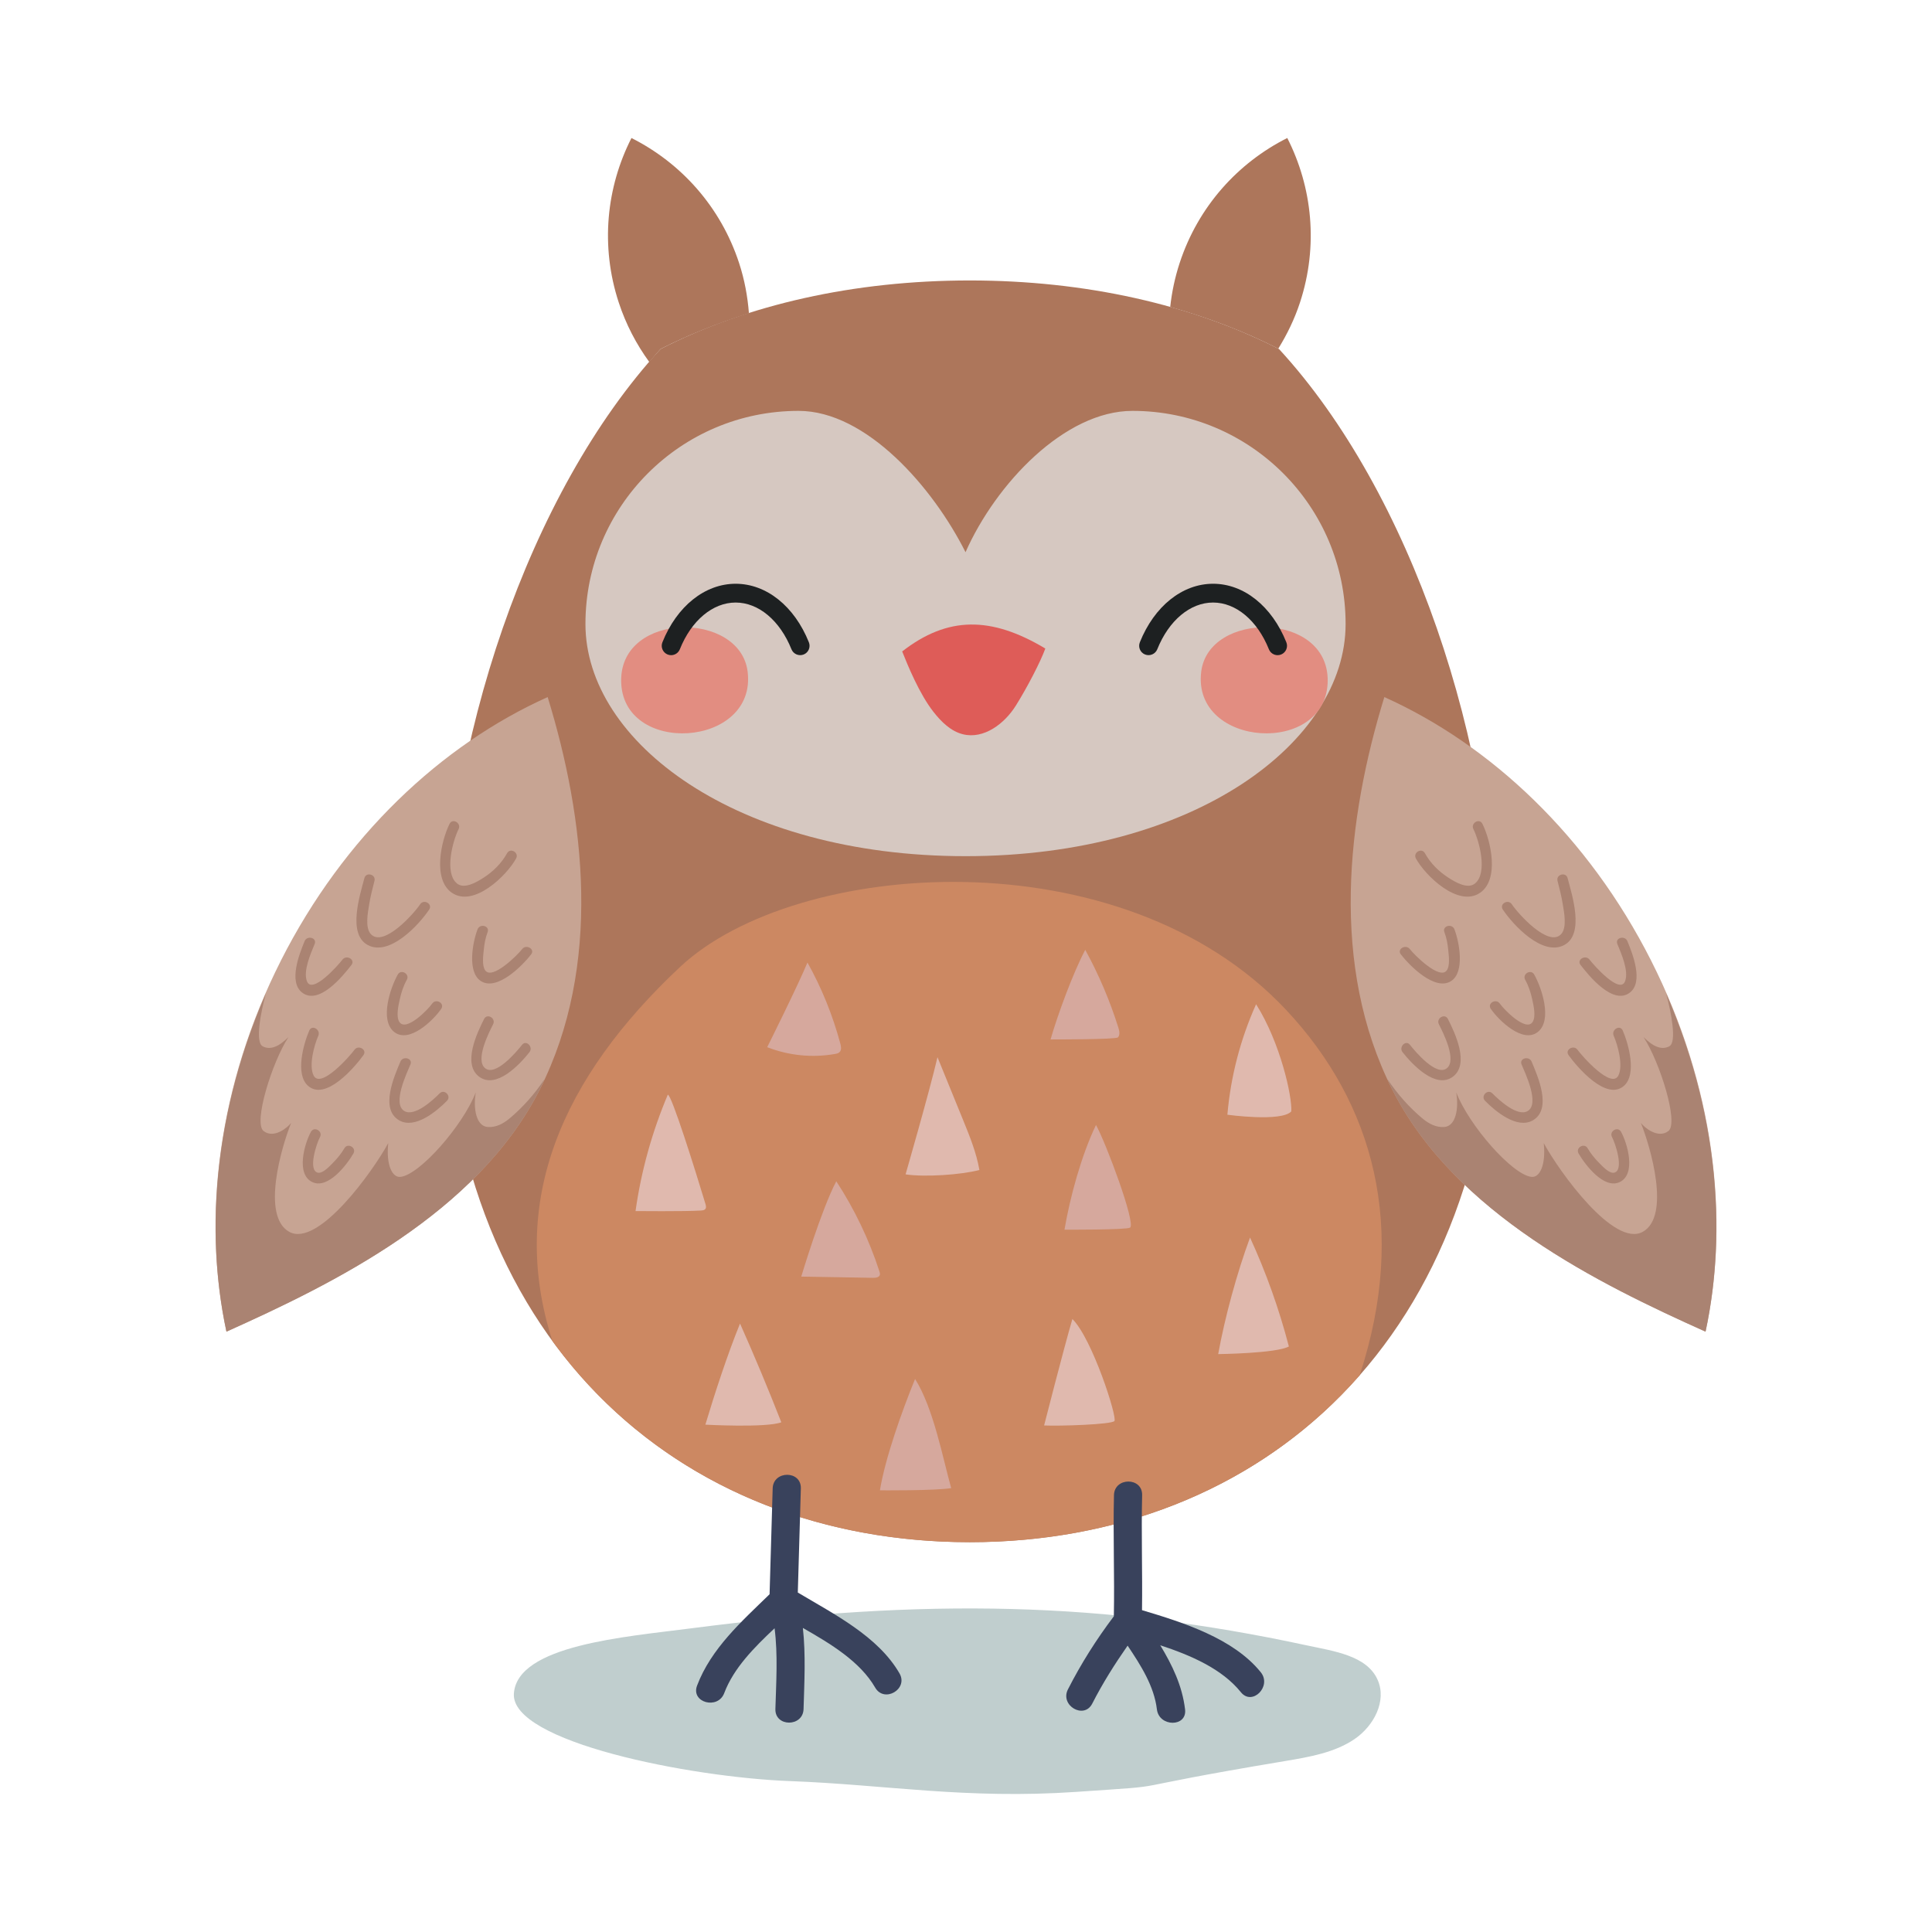 <?xml version="1.0" encoding="UTF-8"?><svg id="Layer_1" xmlns="http://www.w3.org/2000/svg" viewBox="0 0 126 126"><defs><style>.cls-1{fill:#d6c8c1;}.cls-2{fill:#ad765b;}.cls-3{fill:#c0cece;}.cls-4{fill:#c7a493;}.cls-5{fill:#cc8862;}.cls-6{fill:#aa8372;}.cls-7{fill:#39425c;}.cls-8{fill:#de5c58;}.cls-9{fill:#e28d81;}.cls-10{fill:#d6a89d;}.cls-11{fill:#e0b9ae;}.cls-12{fill:#1d2021;}</style></defs><path class="cls-3" d="M51.547,116.159c6.219.234,11.468,1.196,18.657.702,7.189-.494,1.655-.015,13.646-2.017,1.562-.261,3.183-.544,4.47-1.412s2.135-2.504,1.526-3.877c-.708-1.597-2.869-1.871-4.681-2.261-13.126-2.827-24.65-3.099-40.119-1.095-4.298.557-11.314,1.095-11.532,4.251-.218,3.156,11.48,5.464,18.032,5.71Z"/><path class="cls-2" d="M97.563,63.132c0-14.603-5.576-31.053-14.148-40.368-5.663-2.898-12.63-4.473-20.17-4.473s-14.507,1.575-20.169,4.473c-8.572,9.315-14.148,25.765-14.148,40.368,0,24.25,15.365,37.445,34.317,37.445s34.317-13.195,34.317-37.445Z"/><path class="cls-2" d="M42.347,23.612c.243-.282.481-.578.729-.848,1.795-.919,3.734-1.688,5.767-2.333-.085-1.093-.285-2.192-.642-3.279-1.209-3.689-3.805-6.535-7.019-8.151-1.633,3.206-2.04,7.036-.83,10.725.47,1.432,1.153,2.732,1.995,3.887Z"/><path class="cls-2" d="M83.364,22.74c.576-.929,1.064-1.931,1.419-3.015,1.209-3.689.802-7.519-.83-10.725-3.214,1.617-5.809,4.462-7.019,8.151-.312.951-.512,1.912-.616,2.869,2.511.704,4.875,1.613,7.046,2.72Z"/><path class="cls-5" d="M83.883,65.868c-10.756-11.469-32.011-9.847-39.521-2.814-7.709,7.219-11.257,15.295-8.337,24.401,6.273,8.605,16.132,13.122,27.221,13.122,10.082,0,19.148-3.735,25.427-10.881,3.163-9.635.912-17.748-4.79-23.828Z"/><path class="cls-11" d="M61.14,68.948c-.52,2.237-2.081,7.641-2.081,7.641,1.24.188,3.603.034,4.815-.285-.195-1.123-.628-2.19-1.058-3.245-.559-1.37-1.117-2.74-1.675-4.11Z"/><path class="cls-10" d="M71.478,73.368c-.948,1.969-1.694,4.696-2.055,6.829,0,0,4.076.017,4.28-.136.381-.285-1.563-5.498-2.225-6.693Z"/><path class="cls-11" d="M81.919,65.495c-1.023,2.274-1.659,4.721-1.872,7.205,0,0,3.519.485,4.167-.216.068-.952-.707-4.479-2.295-6.989Z"/><path class="cls-10" d="M54.469,68.734c.116-.02.241-.05.316-.152.105-.142.064-.355.016-.532-.5-1.857-1.222-3.637-2.141-5.276-.626,1.513-2.625,5.521-2.625,5.521,1.417.551,2.954.703,4.433.439Z"/><path class="cls-10" d="M57.384,83.136c.016-.068-.005-.139-.027-.206-.673-2.076-1.623-4.063-2.816-5.89-.977,1.844-2.285,6.216-2.285,6.216,1.562.027,3.123.054,4.685.081.176.003.403-.03.443-.202Z"/><path class="cls-11" d="M45.976,78.872c.098-.086.069-.229.034-.346-.673-2.232-2.216-7.153-2.458-7.133-1.033,2.447-1.741,5-2.104,7.589,0,0,3.203.032,4.26-.034.096-.006.201-.015.269-.075Z"/><path class="cls-11" d="M79.448,88.311s3.806-.044,4.609-.498c-.635-2.436-1.483-4.816-2.533-7.104-.844,2.278-1.646,5.211-2.076,7.602Z"/><path class="cls-11" d="M69.938,86.023c-.581,1.993-1.844,6.942-1.844,6.942,1.037.049,4.378-.062,4.585-.288.204-.222-1.437-5.362-2.741-6.655Z"/><path class="cls-10" d="M57.386,97.195s3.582.032,4.648-.144c-.554-1.985-1.159-5.226-2.355-7.117-.873,2.129-1.952,5.18-2.293,7.261Z"/><path class="cls-11" d="M46.002,92.913s3.97.217,4.953-.155c-.848-2.167-1.746-4.314-2.692-6.44-.809,1.982-1.646,4.544-2.261,6.595Z"/><path class="cls-10" d="M72.91,67.655c.148-.166.093-.422.026-.635-.551-1.757-1.275-3.46-2.16-5.074-.807,1.536-1.778,4.177-2.262,5.844,0,0,4.267.009,4.396-.135Z"/><path class="cls-1" d="M73.856,26.796c-4.415,0-8.909,4.748-10.887,9.217-2.123-4.232-6.473-9.217-10.887-9.217-7.677,0-13.901,6.224-13.901,13.901s9.823,15.14,24.788,15.14,24.788-7.463,24.788-15.14-6.223-13.901-13.901-13.901Z"/><path class="cls-9" d="M86.589,44.351c-.02-4.484-7.747-4.495-8.247-.559-.635,5.002,8.27,5.543,8.247.559Z"/><path class="cls-9" d="M40.51,44.351c.02-4.484,7.747-4.495,8.247-.559.635,5.002-8.27,5.543-8.247.559Z"/><path class="cls-8" d="M58.838,42.485c.35.882,1.121,2.774,2.043,3.945.507.644,1.128,1.263,1.924,1.458,1.358.333,2.704-.686,3.446-1.871.741-1.186,1.604-2.845,1.922-3.722-3.536-2.117-6.371-2.117-9.335.19Z"/><path class="cls-12" d="M83.322,42.729c-.243,0-.472-.146-.568-.385-.753-1.879-2.149-3.048-3.64-3.048s-2.887,1.168-3.64,3.048c-.126.313-.48.464-.796.341-.314-.126-.467-.482-.34-.796.943-2.355,2.773-3.818,4.777-3.818s3.834,1.463,4.777,3.818c.126.314-.027.67-.341.796-.075.03-.152.044-.228.044Z"/><path class="cls-12" d="M43.769,42.729c-.076,0-.153-.014-.228-.044-.313-.126-.467-.482-.341-.796.943-2.355,2.774-3.818,4.777-3.818s3.833,1.463,4.776,3.818c.126.314-.026.67-.34.796-.316.122-.67-.028-.796-.341-.753-1.879-2.148-3.048-3.64-3.048s-2.887,1.168-3.64,3.048c-.096.239-.326.385-.569.385Z"/><path class="cls-4" d="M107.682,62.65c4.094,8.088,5.15,16.746,3.55,24.198-6.952-3.123-16.336-7.699-20.43-15.786-4.095-8.088-2.95-17.698-.519-25.6,6.952,3.123,13.305,9.1,17.399,17.188Z"/><path class="cls-6" d="M92.342,55.989c.609,1.115,2.758,3.205,4.178,2.241,1.282-.87.713-3.389.159-4.503-.195-.393-.783-.048-.588.344.388.78.937,2.844.116,3.539-.483.409-1.302-.085-1.732-.36-.628-.403-1.186-.948-1.545-1.605-.21-.385-.799-.042-.588.344h0Z"/><path class="cls-6" d="M91.358,62.241c.563.729,2.227,2.423,3.282,1.74.909-.589.528-2.552.216-3.37-.155-.406-.814-.23-.657.182.141.368.213.764.25,1.155.035.359.132,1.032-.099,1.344-.464.627-2.102-1.004-2.404-1.395-.265-.342-.857-.003-.589.344h0Z"/><path class="cls-6" d="M98.01,59.319c.678,1.017,2.601,3.08,4.014,2.308,1.33-.726.494-3.27.211-4.358-.11-.424-.768-.244-.657.181.132.507.26,1.016.344,1.533.083.508.291,1.535-.123,1.954-.833.841-2.787-1.341-3.201-1.962-.242-.364-.833-.023-.588.344h0Z"/><path class="cls-6" d="M91.472,68.621c.623.79,2.164,2.442,3.286,1.594,1.093-.826.137-2.84-.329-3.761-.198-.392-.786-.047-.589.344.285.563,1.176,2.321.528,2.863-.68.568-2.049-1.056-2.415-1.522-.271-.344-.75.141-.482.482h0Z"/><path class="cls-6" d="M97.226,65.795c.508.74,2.089,2.289,3.069,1.505.967-.775.243-2.891-.236-3.741-.215-.382-.804-.039-.589.344.227.404.368.852.465,1.304.079.371.251,1.098.014,1.449-.435.648-1.87-.818-2.135-1.205-.247-.359-.837-.019-.589.344h0Z"/><path class="cls-6" d="M103.078,62.929c.561.73,2.12,2.646,3.215,1.807.909-.696.182-2.531-.158-3.355-.164-.4-.824-.225-.657.182.259.628.754,1.744.509,2.422-.329.908-2.043-1.038-2.321-1.4-.263-.343-.856-.004-.589.344h0Z"/><path class="cls-6" d="M96.85,71.791c.672.685,2.097,1.876,3.127,1.27,1.261-.742.308-2.876-.087-3.822-.166-.399-.826-.224-.657.181.24.576,1.198,2.565.397,3.04-.669.396-1.882-.727-2.298-1.151-.308-.314-.789.168-.482.482h0Z"/><path class="cls-6" d="M102.297,68.813c.566.788,2.483,3.039,3.63,1.987.83-.762.279-2.726-.097-3.594-.174-.401-.762-.054-.589.344.276.636.625,1.921.313,2.579-.445.937-2.375-1.252-2.668-1.661-.254-.353-.845-.013-.589.344h0Z"/><path class="cls-6" d="M102.953,75.231c.426.735,1.665,2.36,2.692,1.855,1.067-.525.497-2.504.077-3.27-.211-.385-.799-.041-.589.344.208.379.813,2.175.133,2.321-.322.069-.794-.456-.989-.653-.281-.284-.536-.595-.736-.941-.22-.38-.809-.037-.589.344h0Z"/><path class="cls-6" d="M108.871,68.236c-.5.263-1.056.031-1.683-.6,1.066,1.633,2.309,5.6,1.621,6.127-.688.527-1.589-.248-1.797-.534.619,1.546,1.962,6.069.132,7.103-1.873,1.058-5.446-3.908-6.466-5.782.151,1.417-.255,2.261-.796,2.203-1.257-.134-4.076-3.354-4.911-5.512.18,1.076-.032,2.208-.785,2.26-.518.036-1-.212-1.399-.544-.889-.738-1.656-1.615-2.299-2.574.105.225.199.454.313.678,4.094,8.088,13.478,12.663,20.43,15.786,1.459-6.796.68-14.592-2.57-22.048.334,1.231.709,3.172.209,3.435Z"/><path class="cls-4" d="M18.319,62.65c-4.094,8.088-5.15,16.746-3.551,24.198,6.952-3.123,16.336-7.699,20.43-15.786,4.094-8.088,2.95-17.698.519-25.6-6.952,3.123-13.305,9.1-17.399,17.188Z"/><path class="cls-6" d="M33.658,55.989c-.609,1.115-2.758,3.205-4.179,2.241-1.282-.87-.713-3.389-.159-4.503.195-.393.783-.048.589.344-.388.78-.937,2.844-.116,3.539.483.409,1.302-.085,1.732-.36.628-.403,1.186-.948,1.545-1.605.21-.385.799-.042.589.344h0Z"/><path class="cls-6" d="M34.641,62.241c-.562.729-2.227,2.423-3.282,1.74-.909-.589-.528-2.552-.216-3.37.155-.406.814-.23.657.182-.14.368-.212.764-.25,1.155-.034.359-.132,1.032.099,1.344.464.627,2.102-1.004,2.404-1.395.264-.342.856-.003.588.344h0Z"/><path class="cls-6" d="M27.99,59.319c-.678,1.017-2.601,3.08-4.014,2.308-1.33-.726-.494-3.27-.211-4.358.11-.424.768-.244.657.181-.132.507-.26,1.016-.345,1.533-.083.508-.291,1.535.124,1.954.833.841,2.787-1.341,3.2-1.962.242-.364.833-.023.589.344h0Z"/><path class="cls-6" d="M34.529,68.621c-.623.79-2.164,2.442-3.286,1.594-1.093-.826-.137-2.84.329-3.761.198-.392.786-.047.588.344-.285.563-1.176,2.321-.528,2.863.68.568,2.049-1.056,2.415-1.522.271-.344.751.141.482.482h0Z"/><path class="cls-6" d="M28.775,65.795c-.508.74-2.089,2.289-3.069,1.505-.967-.775-.243-2.891.235-3.741.215-.382.804-.039.589.344-.227.404-.368.852-.465,1.304-.08.371-.251,1.098-.015,1.449.436.648,1.871-.818,2.136-1.205.247-.359.837-.019.589.344h0Z"/><path class="cls-6" d="M22.922,62.929c-.561.73-2.119,2.646-3.215,1.807-.909-.696-.182-2.531.158-3.355.165-.4.824-.225.657.182-.259.628-.755,1.744-.509,2.422.329.908,2.043-1.038,2.321-1.4.263-.343.856-.004.588.344h0Z"/><path class="cls-6" d="M29.151,71.791c-.672.685-2.097,1.876-3.127,1.27-1.261-.742-.308-2.876.087-3.822.166-.399.826-.224.657.181-.24.576-1.198,2.565-.397,3.04.668.396,1.882-.727,2.298-1.151.308-.314.79.168.482.482h0Z"/><path class="cls-6" d="M23.703,68.813c-.565.788-2.483,3.039-3.629,1.987-.83-.762-.279-2.726.097-3.594.174-.401.761-.054.588.344-.275.636-.625,1.921-.313,2.579.445.937,2.375-1.252,2.668-1.661.254-.353.845-.013.589.344h0Z"/><path class="cls-6" d="M23.047,75.231c-.426.735-1.665,2.36-2.692,1.855-1.067-.525-.497-2.504-.077-3.27.211-.385.8-.041.589.344-.208.379-.813,2.175-.133,2.321.322.069.794-.456.989-.653.282-.284.536-.595.737-.941.22-.38.809-.037.588.344h0Z"/><path class="cls-6" d="M17.129,68.236c.499.263,1.055.031,1.683-.6-1.066,1.633-2.309,5.6-1.621,6.127.687.527,1.588-.248,1.797-.534-.619,1.546-1.963,6.069-.133,7.103,1.873,1.058,5.447-3.908,6.466-5.782-.151,1.417.256,2.261.797,2.203,1.257-.134,4.076-3.354,4.911-5.512-.179,1.076.033,2.208.785,2.26.518.036,1-.212,1.399-.544.889-.738,1.656-1.615,2.298-2.574-.105.225-.199.454-.313.678-4.094,8.088-13.478,12.663-20.43,15.786-1.459-6.796-.68-14.592,2.57-22.048-.334,1.231-.709,3.172-.209,3.435Z"/><path class="cls-7" d="M52.031,103.859c.066-2.263.132-4.527.198-6.79.035-1.183-1.803-1.182-1.837,0-.068,2.301-.135,4.602-.202,6.903-1.817,1.769-3.815,3.54-4.729,5.96-.418,1.107,1.357,1.586,1.771.488.623-1.649,1.968-2.987,3.284-4.229.222,1.738.103,3.528.053,5.267-.034,1.183,1.803,1.182,1.837,0,.051-1.749.148-3.538-.045-5.288,1.807,1.031,3.734,2.19,4.716,3.891.591,1.024,2.179.099,1.586-.927-1.396-2.42-4.272-3.864-6.634-5.274Z"/><path class="cls-7" d="M82.226,109.062c-1.778-2.207-5.051-3.247-7.747-4.052.034-2.5-.052-5.001.008-7.501.028-1.183-1.809-1.182-1.837,0-.063,2.633.043,5.268-.008,7.901-1.14,1.508-2.134,3.081-2.994,4.767-.537,1.051,1.048,1.982,1.586.927.677-1.326,1.461-2.569,2.306-3.78.862,1.284,1.729,2.643,1.91,4.156.139,1.159,1.978,1.174,1.837,0-.186-1.552-.839-2.89-1.618-4.18,1.984.653,4.024,1.529,5.258,3.061.742.921,2.035-.386,1.299-1.299Z"/></svg>